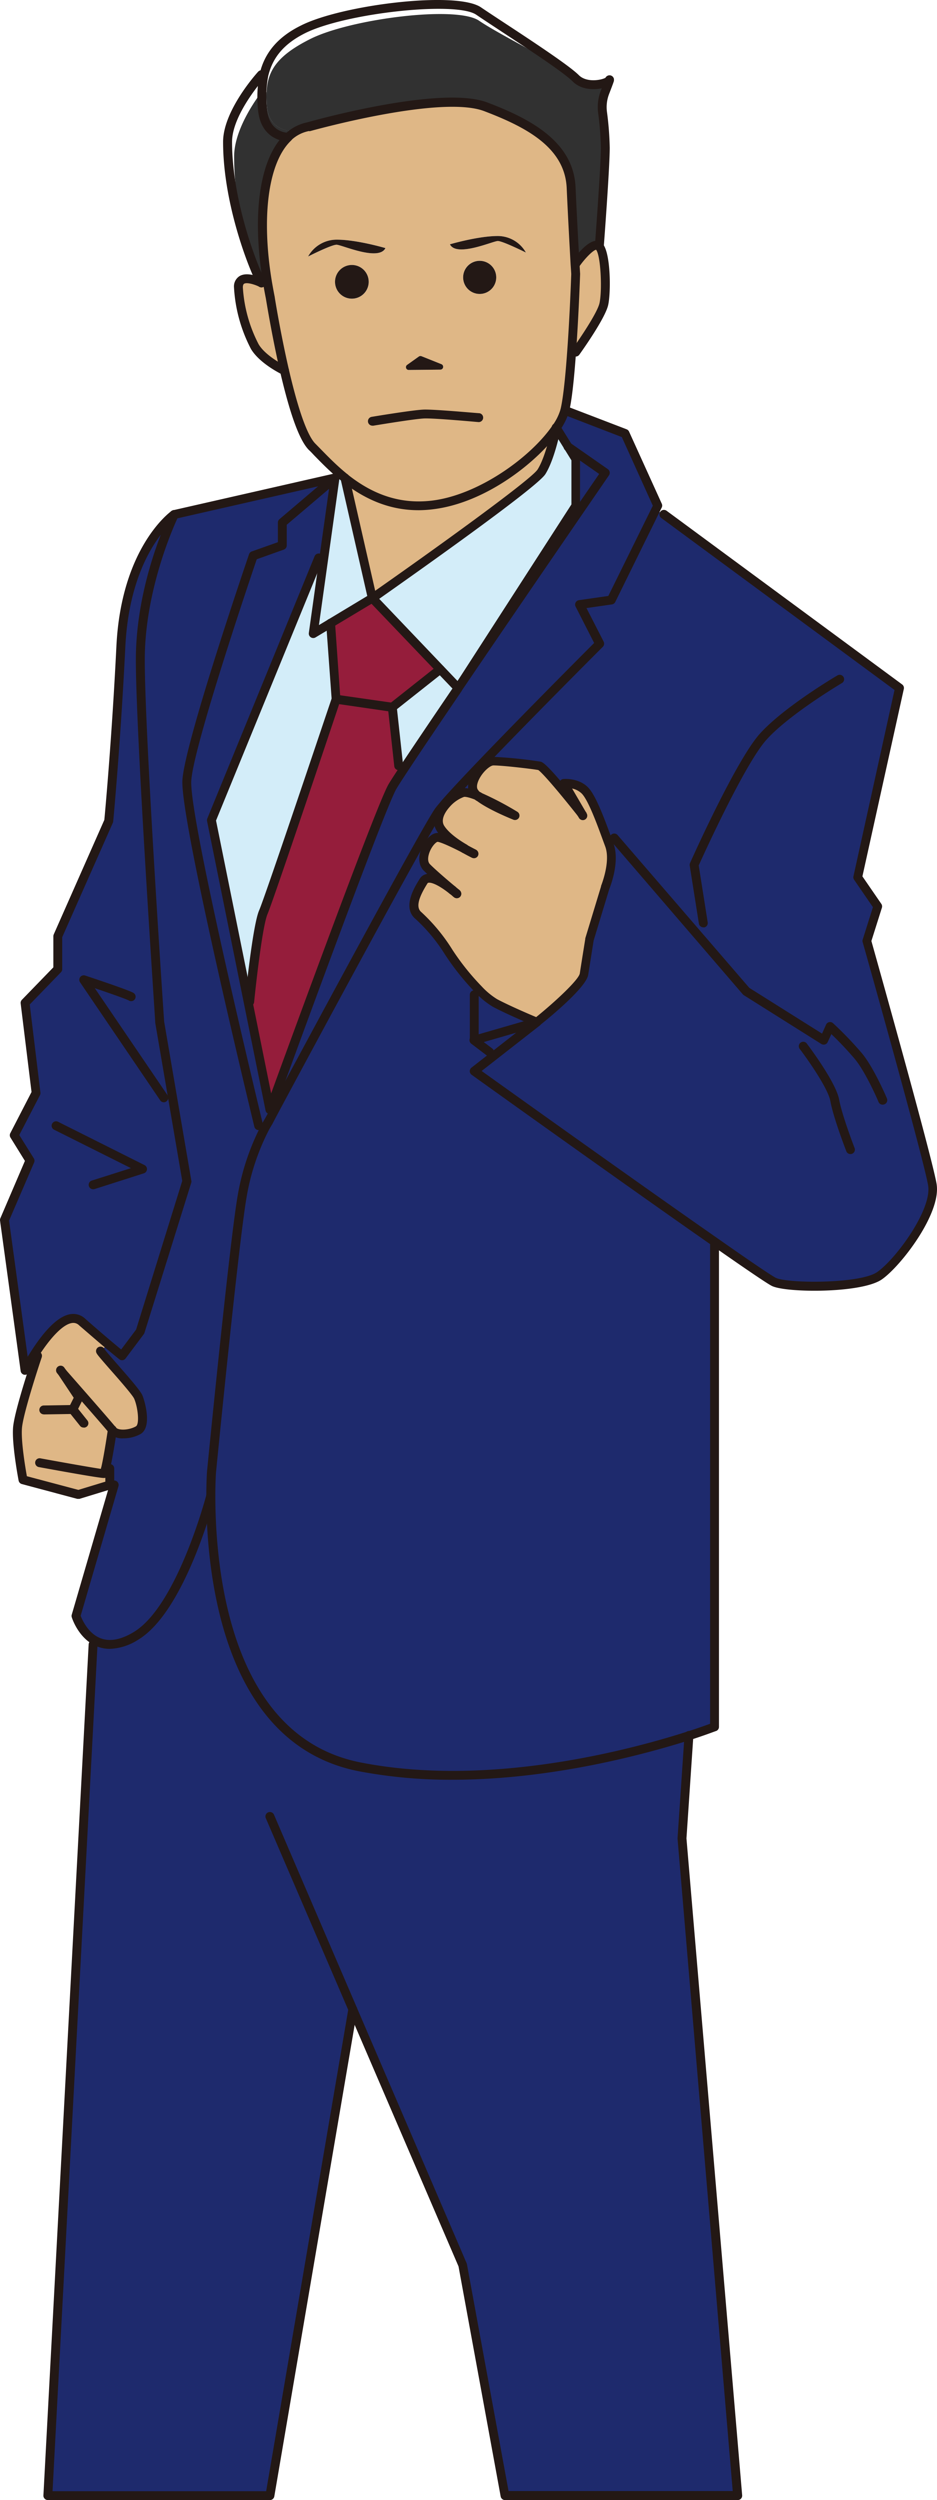 <svg id="people_01" xmlns="http://www.w3.org/2000/svg" width="375.291" height="1000.857" viewBox="0 0 375.291 1000.857">
  <path id="パス_1279" data-name="パス 1279" d="M317.713,410.3c1.82,10.923-13.835,31.311-21.117,36.409s-36.409,5.1-42.234,2.549c-1.558-.684-10.908-7.063-23.768-16.02-35.127-24.51-96.424-68.448-96.424-68.448l7.573-5.927,17.593-13.733s18.2-14.563,18.932-19.3S180.452,312,180.452,312l6.306-20.753s4.253-10.194,1.7-17.112-6.554-18.568-9.83-21.845a11.447,11.447,0,0,0-8.374-2.782l7.6,12.918c-.9-1.136-15.321-19.457-17.476-19.894a181.747,181.747,0,0,0-18.568-1.893c-3.612,0-10.3,8.374-7.689,12.379a8.111,8.111,0,0,0,1.762,1.806c-2.723-1.121-5.112-1.791-6.393-1.456a15.655,15.655,0,0,0-6.568,4.573l-.437-.379c12.83-14.811,61.924-63.9,61.924-63.9L176.4,178l12.7-1.82,17.709-35.928,3.452,1.7,94.3,69.5-16.748,75.73,8.01,11.651-4.369,13.835S315.892,399.377,317.713,410.3Z" transform="translate(55.914 64.017)" fill="#1e2a6d"/>
  <path id="パス_1280" data-name="パス 1280" d="M135.439,616.78l-33.19,194.655H13.31L31.427,470.651l1.019-1.456c3.743,1.981,8.986,2.3,16.151-2,18.2-10.923,29.957-56.069,29.957-56.069,0,26.083,4.966,97.808,59.608,108.5,52.2,10.194,109.226-5.214,131.916-12.525L267.3,548.274l22.267,263.161H196.358L179.435,719.2Z" transform="translate(6.091 187.631)" fill="#1e2a6d"/>
  <path id="パス_1281" data-name="パス 1281" d="M259.974,396.445l-.262.393V590.532s-3.655,1.456-10.078,3.5c-22.661,7.282-79.72,22.734-131.916,12.525-54.642-10.69-59.623-82.414-59.608-108.5,0-5.9.262-9.466.262-9.466s9.1-92.842,12.379-111.046a94.253,94.253,0,0,1,8.738-26.316c1.078-2.068,1.791-3.175,1.791-3.175l2.068-3.845c10.806-20.127,60.5-112.532,66.016-120.309.51-.714,1.369-1.762,2.519-3.087l.437.379c-2.578,2.913-4.223,6.583-2.33,9.626s6.393,6.233,9.641,8.126c-3.568-1.835-8.563-4.267-10.457-4.486-3.087-.364-8.185,8.374-4.544,12.015,2.592,2.592,7.588,6.845,10.194,9.088-3.131-2.49-9.452-6.874-11.491-3.626-2.752,4.369-6.029,10.559-2.024,13.835a70.619,70.619,0,0,1,12.015,14.563A98.49,98.49,0,0,0,165.21,295.2l-1.733,2.243v18.2l6.233,4.733,1.34,1.719-7.573,5.927S224.847,371.935,259.974,396.445Z" transform="translate(26.535 100.78)" fill="#1e2a6d"/>
  <path id="パス_1282" data-name="パス 1282" d="M216.548,122.114l13.107,28.865-.9,1.82-17.709,35.928-12.7,1.82,8.01,15.656s-49.093,49.093-61.924,63.9c-1.151,1.325-2.01,2.374-2.519,3.087-5.52,7.777-55.21,100.182-66.016,120.309l-1.515-.772s43.559-119.9,49.021-129.367c.641-1.107,2.3-3.685,4.733-7.369,4.82-7.282,12.641-18.845,21.583-32.04v-.1c25.107-36.962,58.924-86.143,58.924-86.143L193.684,127.27l-4.7-7.573a23.039,23.039,0,0,0,3.422-6.947Z" transform="translate(33.96 51.467)" fill="#1e2a6d"/>
  <path id="パス_1283" data-name="パス 1283" d="M131.137,262.317a1,1,0,0,0-.175-.16Zm-.335-.291c-.291-.262-.757-.655-1.34-1.107Zm7.107-15.787c-.408-.218-1.806-.976-3.6-1.908C136.089,245.322,137.5,246.05,137.909,246.239Zm43.821-15.277-7.6-12.918a11.447,11.447,0,0,1,8.374,2.782c3.277,3.277,7.282,14.928,9.83,21.845s-1.7,17.112-1.7,17.112l-6.306,20.753s-1.456,9.1-2.185,13.835-18.932,19.3-18.932,19.3-10.558-4.369-16.748-7.646a31.473,31.473,0,0,1-6.685-5.52,98.494,98.494,0,0,1-11.884-14.869,70.617,70.617,0,0,0-12.015-14.563c-4-3.277-.728-9.466,2.024-13.835,2.039-3.248,8.359,1.136,11.491,3.626-2.651-2.243-7.646-6.5-10.194-9.088-3.641-3.641,1.456-12.379,4.544-12.015,1.893.218,6.889,2.651,10.457,4.486-3.248-1.893-7.631-4.879-9.641-8.126s-.248-6.757,2.33-9.626a15.656,15.656,0,0,1,6.568-4.573c1.282-.35,3.67.32,6.393,1.456,4.544,3.67,14.665,7.66,14.665,7.66a125.661,125.661,0,0,0-14.665-7.66,8.111,8.111,0,0,1-1.762-1.806c-2.607-4,4.078-12.321,7.689-12.379a181.747,181.747,0,0,1,18.568,1.893C166.425,211.506,180.828,229.826,181.731,230.962Z" transform="translate(52.044 95.477)" fill="#dfb786"/>
  <path id="パス_1284" data-name="パス 1284" d="M210.818,30.284q0-.16.087-.131c0,.16-.947,2.651-1.835,4.952a16.326,16.326,0,0,0-.976,7.922,122.177,122.177,0,0,1,1.121,14.2c0,8.156-2.4,39.685-2.4,39.685-2.549-2.913-9.466,6.918-9.466,6.918H197.1c-.35-6.2-1.049-18.67-1.573-30.583C194.8,56.5,179.507,47.76,161.3,40.843s-70.953,8.068-70.953,8.068a15.568,15.568,0,0,0-4.689,1.762h0s-11.33,1.6-12.233-10.049a45.307,45.307,0,0,1-.116-5.388C73.689,26.6,77.5,20.5,90.9,13.8c16.02-8.01,58.414-13.471,67.516-7.282s34.093,18.248,38.928,23.1C201.716,33.983,210.09,31.741,210.818,30.284Z" transform="translate(33.457 1.77)" fill="#313131"/>
  <path id="パス_1285" data-name="パス 1285" d="M170.127,122.76,185.084,133.2s-33.816,49.181-58.924,86.143l47.054-72.934v-18.67Z" transform="translate(57.589 56.035)" fill="#1e2a6d"/>
  <path id="パス_1286" data-name="パス 1286" d="M168.477,67.959c2.549,2.913,2.913,17.84,1.82,22.937s-11.287,19.3-11.287,19.3l-1.631-.117c1.092-15.146,1.631-31.195,1.631-31.195s-.087-1.456-.248-3.99h.248S165.885,65.046,168.477,67.959Z" transform="translate(71.836 30.781)" fill="#dfb786"/>
  <path id="パス_1287" data-name="パス 1287" d="M129.73,214.31,102.54,185.8s64.079-44.783,67.72-50.608c3.5-5.592,5.738-16.719,5.913-17.607h0l4.7,7.573,3.087,4.981v18.641L136.91,221.694v.1Z" transform="translate(46.81 53.671)" fill="#d3edf9"/>
  <path id="パス_1288" data-name="パス 1288" d="M90.382,89.879c.437-.218,9.481-4.719,11.461-4.719s16.894,6.757,19.588,1.354c0,0-11.476-3.379-19.588-3.379a13.108,13.108,0,0,0-11.463,6.746Zm87.235-1.587a12.932,12.932,0,0,0-11.243-6.612c-7.937,0-19.18,3.32-19.18,3.32,2.636,5.287,17.2-1.325,19.18-1.325S177.18,88.073,177.617,88.292Zm19.923,4.573c.16,2.5.248,3.99.248,3.99s-.539,16.02-1.631,31.195c-.7,9.626-1.6,18.932-2.738,23.418A23.039,23.039,0,0,1,190,158.415h0c-8.359,12.292-29.3,28.515-49.69,30.918-15.146,1.762-26.447-4.063-34.952-10.821-.612-.481-1.194-.961-1.777-1.456-4.617-3.918-8.345-8-11.374-11.025-4.092-4.092-8.01-17.476-11.039-30.452-3.481-14.826-5.709-29.258-5.709-29.258-.422-2.1-.8-4.165-1.151-6.219-4.879-29.462-.743-53.652,11.8-60.54a15.568,15.568,0,0,1,4.689-1.689s52.792-14.928,71-8.01,33.5,15.656,34.224,32.4C196.492,74.194,197.191,86.661,197.54,92.865Zm-31.821,5.359a6.626,6.626,0,1,0-6.626,6.626,6.626,6.626,0,0,0,6.626-6.626Zm-22.34,36.947a1.136,1.136,0,0,0,.408-2.185l-7.981-3.189a1.136,1.136,0,0,0-1.078.131l-4.617,3.335a1.121,1.121,0,0,0,.67,2.039Zm-28.7-35.156a6.743,6.743,0,1,0-1.97,4.777,6.757,6.757,0,0,0,1.97-4.777Z" transform="translate(33.016 12.807)" fill="#dfb786"/>
  <path id="パス_1289" data-name="パス 1289" d="M179.614,117.59c-.175.888-2.418,12.015-5.913,17.607-3.641,5.825-67.72,50.608-67.72,50.608L95,137.644c8.505,6.787,19.806,12.6,34.952,10.821C150.341,146.061,171.283,129.838,179.614,117.59Z" transform="translate(43.37 53.676)" fill="#dfb786"/>
  <path id="パス_1290" data-name="パス 1290" d="M155.676,280.93l-17.593,13.733-1.34-1.719-6.233-4.733Z" transform="translate(59.574 128.215)" fill="#1e2a6d"/>
  <path id="パス_1291" data-name="パス 1291" d="M155.676,285.055l-25.166,7.282v-18.2l1.733-2.243a31.473,31.473,0,0,0,6.685,5.52C145.117,280.686,155.676,285.055,155.676,285.055Z" transform="translate(59.574 124.09)" fill="#1e2a6d"/>
  <path id="パス_1292" data-name="パス 1292" d="M142.91,64.87a12.932,12.932,0,0,1,11.243,6.612c-.437-.218-9.306-4.617-11.243-4.617s-16.544,6.612-19.18,1.325C123.73,68.19,134.973,64.87,142.91,64.87Z" transform="translate(56.48 29.617)" fill="#231815"/>
  <path id="パス_1293" data-name="パス 1293" d="M133.972,71.69A6.626,6.626,0,1,1,127.36,78.3,6.626,6.626,0,0,1,133.972,71.69Z" transform="translate(58.137 32.73)" fill="#231815"/>
  <path id="パス_1294" data-name="パス 1294" d="M127.22,184l7.136,7.486c-8.942,13.107-16.762,24.758-21.583,32.04l-2.185-.932-2.549-23.3Z" transform="translate(49.32 83.982)" fill="#d3edf9"/>
  <path id="パス_1295" data-name="パス 1295" d="M125.843,101.124a1.136,1.136,0,0,1-.408,2.185l-12.656.131a1.121,1.121,0,0,1-.67-2.039l4.675-3.335a1.136,1.136,0,0,1,1.078-.131Z" transform="translate(50.96 44.67)" fill="#231815"/>
  <path id="パス_1296" data-name="パス 1296" d="M134.964,192.945l-19.18,15.175-22.573-3.277L91.07,174.45l16.7-10.02Z" transform="translate(41.576 75.051)" fill="#951d3b"/>
  <path id="パス_1297" data-name="パス 1297" d="M128.687,218.836l2.185.932c-2.432,3.685-4.092,6.262-4.733,7.369-5.461,9.466-49.021,129.352-49.021,129.352L68.38,313.4l.481-.1s3-30.1,5.549-35.928,29.127-85.2,29.127-85.2l22.573,3.277Z" transform="translate(31.222 87.71)" fill="#951d3b"/>
  <path id="パス_1298" data-name="パス 1298" d="M115.711,69.249c-2.694,5.4-17.549-1.354-19.588-1.354s-11,4.5-11.4,4.719A13.107,13.107,0,0,1,96.181,65.87C104.293,65.87,115.711,69.249,115.711,69.249Z" transform="translate(38.678 30.074)" fill="#231815"/>
  <path id="パス_1299" data-name="パス 1299" d="M98.975,131.816l10.981,48.161L93.251,190l-6.961,4.18L90.5,164.118l4.529-32.3,2.17-1.456C97.781,130.855,98.363,131.292,98.975,131.816Z" transform="translate(39.395 59.503)" fill="#d3edf9"/>
  <path id="パス_1300" data-name="パス 1300" d="M98.887,72.83A6.743,6.743,0,1,1,94.11,74.8a6.757,6.757,0,0,1,4.777-1.97Z" transform="translate(42.06 33.25)" fill="#231815"/>
  <path id="パス_1301" data-name="パス 1301" d="M106.029,179.51,108.17,209.9s-26.578,79.371-29.127,85.2-5.549,35.928-5.549,35.928l-.481.1L58.29,258.313,101.252,153.34l2.024.277-4.209,30.059Z" transform="translate(26.617 69.99)" fill="#d3edf9"/>
  <path id="パス_1302" data-name="パス 1302" d="M110.913,131.36l-4.529,32.3-2.024-.277L61.4,268.358l14.724,72.817,8.738,43.093,1.573.772-2.155,3.83s-.714,1.107-1.791,3.175l-2.214-1.354S50.417,267.63,51.509,252.338s26.578-89.8,26.578-89.8L89.738,158.4v-9.1Z" transform="translate(23.509 59.96)" fill="#1e2a6d"/>
  <path id="パス_1303" data-name="パス 1303" d="M36.2,535l-1.675-.5v-6.554l-1.573-.218c1.151-4.7,2.607-15.248,2.607-15.248,1.82,2.359,7.282,1.82,10.384,0s1.267-10.384,0-13.3S31.194,481.9,30.889,480.8l2.752-2.84c3.568,2.986,5.825,4.835,5.825,4.835l7.282-9.714L65.4,412.9,54.5,349.181s-7.762-114.439-7.762-145.023c0-30.1,13.107-57.278,13.573-58.123h0L124.75,131.37l-21.117,17.942v9.1L91.982,162.55S66.5,237.057,65.4,252.348,94.167,390.7,94.167,390.7l2.214,1.354a94.256,94.256,0,0,0-8.738,26.316c-3.277,18.2-12.379,111.046-12.379,111.046S75,532.986,75,538.884c0,0-11.753,45.147-29.957,56.069-7.165,4.3-12.408,3.976-16.151,2-5.694-3-7.893-10.02-7.893-10.02Z" transform="translate(9.6 59.964)" fill="#1e2a6d"/>
  <path id="パス_1304" data-name="パス 1304" d="M89.706,40.777h0c-12.539,6.889-16.675,31.078-11.8,60.54l-2.359.393-.335-.16C72.87,97.793,64.38,76.356,64.38,51.059c0-12.015,10.937-25.719,10.937-25.719h2.053a45.3,45.3,0,0,0,.117,5.388C78.39,42.467,89.706,40.777,89.706,40.777Z" transform="translate(29.396 11.578)" fill="#313131"/>
  <path id="パス_1305" data-name="パス 1305" d="M74.618,78.151l.335.16,2.359-.393c.35,2.053.728,4.121,1.151,6.219,0,0,2.272,14.432,5.709,29.258,0,0-8.622-4.136-11.9-9.6A58.924,58.924,0,0,1,65.72,80.073C65.72,74.321,72.987,77.379,74.618,78.151Z" transform="translate(30.008 34.992)" fill="#dfb786"/>
  <path id="パス_1306" data-name="パス 1306" d="M63.449,344.567l10.893,63.715-18.6,60.176-7.282,9.714s-2.3-1.85-5.825-4.835c-2.782-2.33-6.321-5.359-10.194-8.738-5.986-5.33-14.563,5.825-19.253,13.282-2.17,3.437-3.626,6.131-3.626,6.131L1.38,423.821l10.194-23.8L5.2,389.816l8.738-16.908L9.565,336.921l13.107-13.529V310.285l20.389-46.122s2.913-30.583,4.864-69.9c1.908-38.68,20.724-52.341,21.335-52.778-.408.845-13.573,28.02-13.573,58.123C55.745,230.128,63.449,344.567,63.449,344.567Z" transform="translate(0.647 64.578)" fill="#1e2a6d"/>
  <path id="パス_1307" data-name="パス 1307" d="M12.938,377.434l-1.34-.364c4.762-7.515,13.267-18.612,19.253-13.282,3.83,3.393,7.369,6.423,10.194,8.738l-2.752,2.84c.364,1.092,13.835,15.466,15.117,18.379s3.087,11.476,0,13.3-8.563,2.359-10.384,0c0,0-1.558,10.544-2.665,15.248l1.573.218v6.554l-12.554,3.83L7.128,427.008S4.39,412.692,4.943,406.139,12.487,378.745,12.938,377.434Z" transform="translate(2.239 165.389)" fill="#dfb786"/>
  <path id="パス_1308" data-name="パス 1308" d="M158.868,112.519a1.718,1.718,0,0,1-1.034-.335,1.777,1.777,0,0,1-.408-2.476c2.782-3.874,10.194-14.753,11-18.641,1.121-5.272.481-18.932-1.369-21.306-1.151.146-4.369,3.32-6.728,6.7a1.782,1.782,0,0,1-2.913-2.053c1.325-1.879,5.913-8.024,9.554-8.214a3.248,3.248,0,0,1,2.709,1.151C172.98,71.1,172.98,87,171.9,91.839c-1.136,5.3-10.515,18.466-11.578,19.952a1.762,1.762,0,0,1-1.456.728Z" transform="translate(71.702 30.217)" fill="#231815"/>
  <path id="パス_1309" data-name="パス 1309" d="M84.574,115.744a1.616,1.616,0,0,1-.772-.175c-.364-.175-9.131-4.369-12.656-10.282a60.438,60.438,0,0,1-6.8-24.641,4.879,4.879,0,0,1,2.2-4.515c3.248-1.981,8.592.583,9.626,1.107a1.781,1.781,0,0,1-1.617,3.175c-1.879-.947-5.054-1.908-6.16-1.238-.32.2-.5.7-.5,1.456a56.958,56.958,0,0,0,6.306,22.748c2.913,4.937,11.068,8.869,11.141,8.913a1.777,1.777,0,0,1-.772,3.379Z" transform="translate(29.372 34.419)" fill="#231815"/>
  <path id="パス_1310" data-name="パス 1310" d="M135.217,192c-10.835,0-20.884-3.8-30.583-11.534-.626-.5-1.223-.99-1.82-1.456-3.583-3.044-6.583-6.117-9.233-8.825-.786-.816-1.456-1.587-2.243-2.286-3.714-3.728-7.486-13.966-11.52-31.311-3.393-14.767-5.694-29.287-5.723-29.4-.408-2.039-.786-4.121-1.136-6.189-4.6-27.787-1.3-50.055,8.825-59.594l.146-.117a17.855,17.855,0,0,1,8.738-4.558c3.1-.9,53.739-14.957,72.118-7.966,17.039,6.466,34.559,15.568,35.36,33.991.539,12.175,1.267,25.064,1.573,30.583.16,2.5.248,3.99.248,3.99a.306.306,0,0,1,0,.16c0,.16-.553,16.253-1.631,31.268-.859,11.942-1.777,19.7-2.782,23.724a24.961,24.961,0,0,1-3.685,7.515h0c-7.923,11.651-28.967,29.054-50.972,31.646a50.063,50.063,0,0,1-5.68.364ZM84.143,44.079c-9.029,8.665-11.957,30.2-7.646,56.288.35,2.024.714,4.078,1.136,6.16,0,.218,2.316,14.563,5.694,29.214C88.09,156.232,91.7,163.136,93.9,165.335l2.272,2.316c2.592,2.651,5.534,5.665,8.986,8.607.568.481,1.136.947,1.733,1.456,10.588,8.447,21.583,11.869,33.6,10.457,18.7-2.2,39.7-17.345,48.438-30.117h0a21.147,21.147,0,0,0,3.175-6.379c.932-3.757,1.85-11.534,2.68-23.112,1.049-14.374,1.587-29.782,1.631-31.035,0-.35-.1-1.748-.248-3.9-.306-5.52-1.034-18.423-1.573-30.583-.714-16.3-16.311-24.437-33.074-30.816-17.476-6.626-69.366,7.923-69.9,8.068l-.189-.1a14.316,14.316,0,0,0-7.282,3.786Z" transform="translate(32.382 12.252)" fill="#231815"/>
  <path id="パス_1311" data-name="パス 1311" d="M83.092,56.685c-.466,0-11.112-.146-12.088-13.107a47.594,47.594,0,0,1,.67-13.981c1.952-8.52,7.369-14.869,16.573-19.4,16.355-8.272,62.215-13.937,72.06-7.282,2.316,1.573,5.68,3.786,9.466,6.277,11.651,7.646,26.025,17.141,29.753,20.884,3.248,3.248,9.539,1.835,10.69,1.019a1.733,1.733,0,0,1,.99-.845,1.689,1.689,0,0,1,.612-.117,1.777,1.777,0,0,1,1.777,1.777h0a1.748,1.748,0,0,1-.408,1.136c-1.092,1.6-3.918,2.214-5.155,2.418-2.1.335-7.4.743-11.025-2.913S178.671,19.272,167.88,12.165c-3.816-2.519-7.18-4.733-9.51-6.321C150.229.412,106.058,5.189,89.835,13.3c-8.3,4.18-12.9,9.568-14.694,17.025a44.578,44.578,0,0,0-.583,12.932c.714,9.6,7.733,9.874,8.52,9.874a1.791,1.791,0,0,1,1.791,1.777,1.762,1.762,0,0,1-1.777,1.777ZM213.376,32.8l-.087.16Z" transform="translate(32.311 0.01)" fill="#231815"/>
  <path id="パス_1312" data-name="パス 1312" d="M165.368,91.023h-.131a1.791,1.791,0,0,1-1.646-1.908c0-.32,2.4-31.559,2.4-39.554a122.831,122.831,0,0,0-1.107-13.966,18.277,18.277,0,0,1,1.078-8.738c1.383-3.568,1.689-4.456,1.748-4.66a1.777,1.777,0,0,1,3.524.379c0,.422,0,.539-1.952,5.592a14.564,14.564,0,0,0-.859,7.063,125.739,125.739,0,0,1,1.121,14.418c0,8.126-2.3,38.535-2.4,39.816a1.762,1.762,0,0,1-1.777,1.558Z" transform="translate(74.669 9.479)" fill="#231815"/>
  <path id="パス_1313" data-name="パス 1313" d="M76.719,106.253a1.762,1.762,0,0,1-1.456-.786C73.18,102.394,61.34,74.549,61.34,48c0-12.554,13.486-27.51,14.068-28.137a1.779,1.779,0,0,1,2.636,2.388C77.913,22.4,64.937,36.815,64.937,48c0,25.268,11.418,52.6,13.311,55.443a1.806,1.806,0,0,1-.5,2.476A1.748,1.748,0,0,1,76.719,106.253Z" transform="translate(28.009 8.812)" fill="#231815"/>
  <path id="パス_1314" data-name="パス 1314" d="M155.252,661.559a196.243,196.243,0,0,1-37.472-3.408c-55.152-10.791-61.064-80.7-61.05-110.245,0-5.9.262-9.452.262-9.6.379-3.83,9.16-93.206,12.408-111.235a95.959,95.959,0,0,1,8.942-26.811c1.107-2.126,1.835-3.277,1.864-3.32l2.01-3.67c10.049-18.729,60.5-112.561,66.133-120.5.539-.757,1.456-1.806,2.621-3.219,11.753-13.573,54.292-56.273,61.094-63.074l-7.427-14.563a1.791,1.791,0,0,1,1.34-2.578l11.767-1.689,17.826-36.132-12.423-27.467-23.462-9.044a1.78,1.78,0,0,1,1.282-3.32l24.1,9.248a1.821,1.821,0,0,1,.99.932l13.107,28.879a1.777,1.777,0,0,1,0,1.456l-.9,1.82-17.738,36.044a1.792,1.792,0,0,1-1.34.976L208.991,192.5l6.874,13.427a1.806,1.806,0,0,1-.32,2.083c-.5.481-49.2,49.21-61.836,63.8-1.151,1.311-1.951,2.316-2.418,2.913-5.5,7.748-55.865,101.42-65.9,120.119l-2.053,3.9c0,.131-.757,1.194-1.777,3.16a91.75,91.75,0,0,0-8.592,25.806c-3.233,17.928-12.277,109.969-12.364,110.9h0s-.262,3.553-.262,9.291c0,28.675,5.621,96.468,58.254,106.75,51.9,10.194,108.92-5.345,131.071-12.466,4.253-1.369,7.282-2.476,8.84-3.029V446.69a1.777,1.777,0,0,1,3.553,0V640.384a1.777,1.777,0,0,1-1.121,1.66c-.16,0-3.786,1.456-10.194,3.524C233.472,651.044,195.665,661.559,155.252,661.559Z" transform="translate(25.905 50.928)" fill="#231815"/>
  <path id="パス_1315" data-name="パス 1315" d="M80.709,393.042a1.791,1.791,0,0,1-1.733-1.354c-1.209-5.039-29.9-123.512-28.806-138.906S75.8,165.591,76.85,162.489a1.733,1.733,0,0,1,1.078-1.107L88.4,157.668v-7.85a1.777,1.777,0,0,1,.626-1.354l21.117-17.942a1.791,1.791,0,0,1,2.01-.2,1.762,1.762,0,0,1,.9,1.806l-8.214,58.734L124.2,179.208,113.506,132.3a1.777,1.777,0,0,1,3.466-.786l10.981,48.161a1.777,1.777,0,0,1-.816,1.922l-23.666,14.2a1.791,1.791,0,0,1-2.68-1.762l8.1-57.729L91.952,150.692v8.272a1.762,1.762,0,0,1-1.18,1.675L79.937,164.5c-2.767,8.126-25.209,74.492-26.214,88.531-1.063,14.84,28.428,136.576,28.719,137.8a1.777,1.777,0,0,1-1.311,2.155,2.082,2.082,0,0,1-.422.058Z" transform="translate(22.898 59.385)" fill="#231815"/>
  <path id="パス_1316" data-name="パス 1316" d="M137.334,224.16a1.719,1.719,0,0,1-1.282-.553l-34.4-36a1.777,1.777,0,0,1,.262-2.68c25.646-17.913,64.705-46.05,67.239-50.1,3.364-5.374,5.578-16.529,5.665-17v-.117a1.777,1.777,0,0,1,3.015-.845,1.865,1.865,0,0,1,.248.32l7.791,12.554a1.734,1.734,0,0,1,.262.932v18.67a1.689,1.689,0,0,1-.277.961l-47.069,72.934-.087.131-.248.306a1.821,1.821,0,0,1-1.121.481Zm-31.6-37.5,31.341,32.87,45.613-70.691V131.187l-5.243-8.461c-1.019,4.107-2.811,10.194-5.2,14-3.583,5.607-54.992,41.753-66.584,49.938Z" transform="translate(46.182 53.099)" fill="#231815"/>
  <path id="パス_1317" data-name="パス 1317" d="M116.182,207.313h-.248l-22.573-3.277a1.777,1.777,0,0,1-1.456-1.631L89.691,172a1.781,1.781,0,1,1,3.553-.248L95.284,200.7l20.389,2.913,18.568-14.709a1.821,1.821,0,0,1,1.107-.379,1.791,1.791,0,0,1,.99,3.277l-19.064,15.073A1.791,1.791,0,0,1,116.182,207.313Z" transform="translate(40.945 77.635)" fill="#231815"/>
  <path id="パス_1318" data-name="パス 1318" d="M69.125,315.621H68.95a1.777,1.777,0,0,1-1.587-1.952c.117-1.238,3.058-30.452,5.68-36.409,2.49-5.68,28.806-84.249,29.127-85.05a1.782,1.782,0,0,1,3.379,1.136c-1.078,3.248-26.637,79.516-29.127,85.342-2,4.573-4.573,27.1-5.4,35.389A1.791,1.791,0,0,1,69.125,315.621Z" transform="translate(30.753 87.174)" fill="#231815"/>
  <path id="パス_1319" data-name="パス 1319" d="M110.984,220.137a1.762,1.762,0,0,1-1.762-1.587l-2.549-23.374a1.78,1.78,0,0,1,3.539-.379l2.549,23.3a1.791,1.791,0,0,1-1.587,1.966Z" transform="translate(48.692 88.186)" fill="#231815"/>
  <path id="パス_1320" data-name="パス 1320" d="M82.118,390.5h-.131a1.791,1.791,0,0,1-1.617-1.456L56.938,273.176a1.879,1.879,0,0,1,.1-.976L100,167.227a1.777,1.777,0,1,1,3.291,1.34L60.535,273,82.613,382.227c8.957-24.583,42.147-115.328,46.982-123.7.641-1.107,2.257-3.612,4.791-7.456,4.515-6.816,11.986-17.884,21.6-32.04h0a.89.89,0,0,0,.1-.146c22.4-32.957,52.108-76.21,57.9-84.643L200.475,124.8a1.778,1.778,0,0,1,2.039-2.913l14.957,10.442a1.777,1.777,0,0,1,.451,2.461c-.335.5-34.108,49.6-58.924,86.143v.087h0c-9.6,14.127-17.068,25.18-21.568,32.04-3.1,4.7-4.253,6.554-4.675,7.282-5.316,9.233-48.453,127.9-48.889,129.09A1.791,1.791,0,0,1,82.118,390.5Z" transform="translate(25.989 55.492)" fill="#231815"/>
  <path id="パス_1321" data-name="パス 1321" d="M35.021,474.361a13.806,13.806,0,0,1-6.539-1.616c-6.321-3.35-8.651-10.748-8.738-11.054a1.733,1.733,0,0,1,0-1.019l15.292-52.428a1.781,1.781,0,0,1,3.422.99l-.146.51-15,51.38c.568,1.456,2.651,6.262,6.845,8.476,3.918,2.083,8.738,1.456,14.389-1.952,17.389-10.427,29.039-54.54,29.127-54.991a1.784,1.784,0,1,1,3.452.9c-.5,1.864-12.16,45.977-30.773,57.147A22.428,22.428,0,0,1,35.021,474.361Z" transform="translate(8.992 185.726)" fill="#231815"/>
  <path id="パス_1322" data-name="パス 1322" d="M163.626,313.2a1.908,1.908,0,0,1-.684-.131c-.422-.175-10.7-4.442-16.894-7.719a33,33,0,0,1-7.122-5.825,100.488,100.488,0,0,1-12.175-15.263A68.35,68.35,0,0,0,115.1,270.226c-5.636-4.617-.35-13.005,1.646-16.165a4.078,4.078,0,0,1,2.913-1.908c2.636-.466,6.422,1.252,11.228,5.083a1.783,1.783,0,0,1-2.214,2.8c-4.442-3.539-7.282-4.558-8.418-4.369a.539.539,0,0,0-.451.291c-3.83,6.073-4.588,9.728-2.4,11.505a72.454,72.454,0,0,1,12.437,15.088,98.217,98.217,0,0,0,11.651,14.563,29.608,29.608,0,0,0,6.248,5.185c4.952,2.621,12.874,6.015,15.612,7.165,8.272-6.7,17.1-15.088,17.476-17.476.728-4.733,2.2-13.835,2.2-13.835a1.106,1.106,0,0,1,0-.233l6.306-20.753v-.175c0-.087,3.961-9.641,1.689-15.816l-.845-2.286c-2.359-6.466-5.927-16.253-8.578-18.932a7.893,7.893,0,0,0-3.845-2.01l5.825,9.976a1.782,1.782,0,0,1-3.073,1.806l-7.6-12.918a1.777,1.777,0,0,1,1.354-2.68c.248,0,5.986-.524,9.816,3.306,2.913,2.913,6.015,10.908,9.408,20.2l.83,2.286c2.665,7.282-1.238,17.214-1.689,18.321L186.374,278.8c-.175,1.078-1.456,9.291-2.17,13.7-.772,5.024-15.175,16.894-19.573,20.389a1.835,1.835,0,0,1-1,.306Z" transform="translate(51.391 97.719)" fill="#231815"/>
  <path id="パス_1323" data-name="パス 1323" d="M126.326,248.128a1.733,1.733,0,0,1-1.18-.451c-.277-.248-.714-.612-1.252-1.019a1.791,1.791,0,0,1,2.185-2.825c.626.5,1.121.917,1.456,1.194a1.791,1.791,0,0,1,.131,2.519,1.748,1.748,0,0,1-1.34.583Z" transform="translate(56.287 111.152)" fill="#231815"/>
  <path id="パス_1324" data-name="パス 1324" d="M126.23,248.062a1.864,1.864,0,0,1-1.267-.51l-.073-.073a1.835,1.835,0,0,1-.175-2.476,1.733,1.733,0,0,1,2.447-.262l.2.16a1.806,1.806,0,0,1,.641,1.456,1.762,1.762,0,0,1-1.777,1.7Zm0-1.791Z" transform="translate(56.748 111.523)" fill="#231815"/>
  <path id="パス_1325" data-name="パス 1325" d="M126.208,248.05a1.762,1.762,0,0,1-1.252-.524,1.806,1.806,0,0,1-.262-2.519,1.748,1.748,0,0,1,2.476-.262,3.549,3.549,0,0,1,.306.277,1.777,1.777,0,0,1-1.267,3.029Z" transform="translate(56.74 111.521)" fill="#231815"/>
  <path id="パス_1326" data-name="パス 1326" d="M126.1,247.938a1.777,1.777,0,0,1-1.209-.466,1.458,1.458,0,0,1-.218-.2,1.777,1.777,0,0,1,2.374-2.636l.117.087.2.189a1.77,1.77,0,0,1-1.267,3.029Zm-.087-1.689h0l.087-.1Z" transform="translate(56.676 111.473)" fill="#231815"/>
  <path id="パス_1327" data-name="パス 1327" d="M126.357,248.151a1.821,1.821,0,0,1-1.121-.393l-1.354-1.121a1.779,1.779,0,1,1,2.272-2.738l1.325,1.092a1.777,1.777,0,0,1-1.121,3.16Z" transform="translate(56.256 111.129)" fill="#231815"/>
  <path id="パス_1328" data-name="パス 1328" d="M125.04,247.071a1.792,1.792,0,0,1-1.151-.408,1.82,1.82,0,0,1-.7-1.456,1.777,1.777,0,0,1,1.777-1.777,1.879,1.879,0,0,1,1.107.379,1.777,1.777,0,0,1-1.034,3.233Z" transform="translate(56.234 111.102)" fill="#231815"/>
  <path id="パス_1329" data-name="パス 1329" d="M128.566,253.619a1.733,1.733,0,0,1-1.151-.422c-3.233-2.738-7.821-6.655-10.34-9.175-2.17-2.17-2.359-5.913-.51-9.743,1.282-2.651,3.772-5.636,6.524-5.3.626.073,2.549.291,11.054,4.66a1.791,1.791,0,1,1-1.631,3.175c-7.355-3.786-9.393-4.253-9.845-4.3s-2.214,1.456-3.248,4.107c-.306.8-1.209,3.5.175,4.879,2.709,2.709,8.287,7.427,10.194,8.986a1.777,1.777,0,0,1-1.151,3.131Z" transform="translate(52.634 104.495)" fill="#231815"/>
  <path id="パス_1330" data-name="パス 1330" d="M131.943,237.561a1.7,1.7,0,0,1-.83-.2l-.262-.146c-.583-.306-1.82-.976-3.32-1.748a1.782,1.782,0,0,1,1.646-3.16c1.456.786,2.767,1.456,3.364,1.777l.248.131a1.779,1.779,0,0,1-.845,3.35Z" transform="translate(57.777 105.932)" fill="#231815"/>
  <path id="パス_1331" data-name="パス 1331" d="M132.036,237.615a1.894,1.894,0,0,1-.845-.2l-.16-.087c-.437-.2-1.835-.888-3.612-1.922a1.791,1.791,0,0,1,1.791-3.087c1.544.9,2.913,1.587,3.452,1.835h0l.16.087a1.791,1.791,0,0,1,.99,1.6,1.762,1.762,0,0,1-1.777,1.777ZM131.9,237.542ZM131.9,237.542ZM131.9,237.542Zm0,0Zm-.233,0ZM131.672,237.542ZM130.215,235.969Zm0-.146a.552.552,0,0,0,0,.146.552.552,0,0,1-.073-.16Zm0,0ZM130.215,235.823ZM130.215,235.823Zm0,0ZM130.215,235.823Zm1.777,0Z" transform="translate(57.816 105.951)" fill="#231815"/>
  <path id="パス_1332" data-name="パス 1332" d="M128.4,235.683a1.805,1.805,0,0,1-.772-.175l-.16-.087a1.893,1.893,0,0,1-.481-.335,1.777,1.777,0,0,1,0-2.519,1.748,1.748,0,0,1,2.112-.306h0l.175.1a1.777,1.777,0,0,1-.888,3.32Z" transform="translate(57.726 105.902)" fill="#231815"/>
  <path id="パス_1333" data-name="パス 1333" d="M131.487,242.621a1.762,1.762,0,0,1-.888-.233c-3.466-2.024-8.068-5.185-10.194-8.738-2.053-3.306-1.107-7.7,2.519-11.753a17.477,17.477,0,0,1,7.427-5.1c1-.277,2.913-.408,7.544,1.456a1.78,1.78,0,1,1-1.354,3.291c-3.976-1.631-5.141-1.456-5.257-1.369a13.981,13.981,0,0,0-5.709,4.034c-1.209,1.354-3.83,4.777-2.141,7.5,1.456,2.3,4.617,4.966,9.029,7.529a1.777,1.777,0,0,1-.9,3.32Z" transform="translate(54.476 98.877)" fill="#231815"/>
  <path id="パス_1334" data-name="パス 1334" d="M146.786,228.916a1.733,1.733,0,0,1-.655-.117c-.422-.175-10.427-4.136-15.131-7.937a1.777,1.777,0,0,1,1.791-3.029,124.766,124.766,0,0,1,14.928,7.791,1.791,1.791,0,0,1,.67,2.316,1.82,1.82,0,0,1-1.6.976Z" transform="translate(59.492 99.358)" fill="#231815"/>
  <path id="パス_1335" data-name="パス 1335" d="M173.413,232.628l-.218-.262c-9.524-12.044-15.029-18.19-16.369-19.049-2.476-.451-14.563-1.879-18.015-1.835-1.107,0-3.888,2.141-5.563,5.287-.976,1.85-1.223,3.466-.655,4.369a5.9,5.9,0,0,0,1.369,1.456,1.783,1.783,0,1,1-2.214,2.8,10.05,10.05,0,0,1-2.141-2.228c-1.325-2.039-1.15-4.864.5-7.966,1.835-3.437,5.49-7.122,8.651-7.165a177.346,177.346,0,0,1,18.932,1.922c.874.189,2.665.553,18.292,20.3l.189.233-1.354,1.165Z" transform="translate(58.76 94.948)" fill="#231815"/>
  <path id="パス_1336" data-name="パス 1336" d="M267.269,452.743c-7.515,0-14.243-.67-16.864-1.82-.626-.277-2.316-1.02-24.073-16.224C191.6,410.465,130.5,366.717,129.892,366.25a1.777,1.777,0,0,1,0-2.84l17.9-13.981-16.311,4.719a1.806,1.806,0,0,1-1.558-.291,1.762,1.762,0,0,1-.714-1.456V334.2a1.777,1.777,0,0,1,3.553,0v15.874l22.894-6.612a1.777,1.777,0,0,1,1.587,3.1l-23.3,18.2c10.7,7.66,63.249,45.234,94.473,66.992,18.685,13.107,22.719,15.554,23.462,15.874,5.2,2.272,33.787,2.33,40.5-2.374,7.515-5.257,21.991-25.035,20.389-34.661-1.791-10.7-25.937-96.512-26.214-97.386a1.631,1.631,0,0,1,0-1.019l4.107-13.005-7.515-10.937a1.733,1.733,0,0,1-.277-1.456l16.442-74.55L205.942,143.43a1.8,1.8,0,1,1,2.112-2.913l94.3,69.5a1.762,1.762,0,0,1,.684,1.806l-16.588,75.031,7.573,11.01a1.806,1.806,0,0,1,.233,1.544l-4.209,13.326c2.2,7.85,24.35,86.682,26.112,97.255,1.966,11.826-14.316,32.884-21.845,38.156C289.726,451.432,277.7,452.743,267.269,452.743Z" transform="translate(58.969 63.982)" fill="#231815"/>
  <path id="パス_1337" data-name="パス 1337" d="M137.14,293a1.748,1.748,0,0,1-1.078-.364l-6.233-4.733a1.777,1.777,0,1,1,2.155-2.825l6.233,4.733A1.777,1.777,0,0,1,137.14,293Z" transform="translate(58.944 129.94)" fill="#231815"/>
  <path id="パス_1338" data-name="パス 1338" d="M195.122,286.579a1.791,1.791,0,0,1-1.762-1.456l-3.685-23.3a1.849,1.849,0,0,1,.146-1c.743-1.675,18.423-41.156,27.962-51.758s30.132-22.806,31.006-23.3a1.777,1.777,0,1,1,1.806,3.058c-.2.131-20.986,12.437-30.161,22.646-8.622,9.583-25.078,45.744-27.146,50.346l3.6,22.777a1.777,1.777,0,0,1-1.456,2.039Z" transform="translate(86.566 84.657)" fill="#231815"/>
  <path id="パス_1339" data-name="パス 1339" d="M276.954,337.658a1.777,1.777,0,0,1-1.631-1.078c0-.116-5.053-11.84-9.452-17.156a133.4,133.4,0,0,0-9.437-10.005l-1.456,3.16a1.762,1.762,0,0,1-1.107.976,1.864,1.864,0,0,1-1.456-.189l-31.064-19.544a2.262,2.262,0,0,1-.393-.35l-52.822-61.4a1.781,1.781,0,1,1,2.694-2.33l52.749,61.166,29.127,18.306,1.6-3.583a1.762,1.762,0,0,1,2.825-.568,145.181,145.181,0,0,1,11.578,12.059c4.719,5.709,9.758,17.476,9.976,18.03a1.806,1.806,0,0,1-.947,2.345,1.982,1.982,0,0,1-.787.16Z" transform="translate(76.547 104.575)" fill="#231815"/>
  <path id="パス_1340" data-name="パス 1340" d="M240.369,331.327a1.777,1.777,0,0,1-1.66-1.136c-.2-.539-5.17-13.34-6.393-20.1-.932-5.126-9.19-16.821-12.292-20.9a1.777,1.777,0,0,1,2.825-2.155c.481.626,11.651,15.408,12.976,22.413,1.165,6.437,6.16,19.326,6.2,19.457a1.777,1.777,0,0,1-1,2.3A1.734,1.734,0,0,1,240.369,331.327Z" transform="translate(100.257 130.684)" fill="#231815"/>
  <path id="パス_1341" data-name="パス 1341" d="M48.437,148.359a1.777,1.777,0,0,1-.393-3.51l64.443-14.665a1.777,1.777,0,0,1,.786,3.466L48.831,148.315Z" transform="translate(21.309 59.403)" fill="#231815"/>
  <path id="パス_1342" data-name="パス 1342" d="M10.025,486.363H9.719a1.806,1.806,0,0,1-1.456-1.456L.005,424.643a1.748,1.748,0,0,1,.131-.947l9.83-22.952-5.825-9.408a1.777,1.777,0,0,1,0-1.748l8.476-16.428L8.263,337.714a1.791,1.791,0,0,1,.481-1.456l12.612-13.005V310.8a1.952,1.952,0,0,1,.146-.714l20.272-45.86c.306-3.2,3.015-32.709,4.835-69.54,1.937-39.321,21.263-53.55,22.078-54.132a1.777,1.777,0,0,1,2.185.087,1.748,1.748,0,0,1,.5,2.17h0c-.539,1.136-13.4,28.064-13.4,57.336,0,29.811,7.5,141.032,7.762,144.819L76.609,408.58a1.777,1.777,0,0,1,0,.83L57.851,469.572a1.718,1.718,0,0,1-.277.539l-7.282,9.714a1.772,1.772,0,0,1-2.534.32s-2.316-1.85-5.9-4.85c-2.286-1.908-5.825-4.981-10.194-8.738a3.248,3.248,0,0,0-2.84-.918c-3.466.481-8.476,5.52-13.719,13.821-2.112,3.32-3.481,5.971-3.5,5.986A1.806,1.806,0,0,1,10.025,486.363Zm-6.408-61.72,7.456,54.5,1.019-1.631c6.073-9.583,11.534-14.782,16.238-15.437a6.947,6.947,0,0,1,5.709,1.777c4.253,3.772,7.85,6.816,10.107,8.738,1.864,1.573,3.393,2.825,4.369,3.655l5.986-7.981L72.983,408.74,62.162,345.447v-.189c0-1.136-7.762-114.847-7.762-145.139,0-20.389,5.825-39.321,9.991-50.04-5.607,7.282-13.034,21.321-14.2,44.783-1.922,38.913-4.835,69.686-4.864,69.992a1.646,1.646,0,0,1-.146.539L24.909,311.18v12.787a1.777,1.777,0,0,1-.5,1.238L11.9,338.122l4.267,35.156a1.806,1.806,0,0,1-.146,1.092L7.709,390.39l5.825,9.335a1.806,1.806,0,0,1,.131,1.631Z" transform="translate(0.012 64.003)" fill="#231815"/>
  <path id="パス_1343" data-name="パス 1343" d="M48.42,143.769a1.806,1.806,0,0,1-1.238-.51,1.777,1.777,0,0,1,0-2.5h0a1.777,1.777,0,1,1,1.252,3.029Z" transform="translate(21.312 64.007)" fill="#231815"/>
  <path id="パス_1344" data-name="パス 1344" d="M12.557,394.887a1.777,1.777,0,0,1,0-3.553l10.573-.175,1.456-2.913-6.67-10.02a1.777,1.777,0,0,1,2.723-2.272h0a1.68,1.68,0,0,1,.2.248l7.282,10.908a1.835,1.835,0,0,1,.117,1.791l-2.418,4.85a1.791,1.791,0,0,1-1.573.976l-11.651.189Z" transform="translate(4.936 171.325)" fill="#231815"/>
  <path id="パス_1345" data-name="パス 1345" d="M42.259,406.875a7.078,7.078,0,0,1-5.738-2.272c-.976-1.282-7.471-8.738-19.3-22.209l-1.369-1.558a1.781,1.781,0,1,1,2.694-2.33l1.354,1.617c7.675,8.738,18.044,20.564,19.442,22.384,1.049,1.34,5.418,1.107,8.068-.451,1.456-.874.8-7.529-.728-11.054-.641-1.456-6.248-7.864-9.6-11.651-4.66-5.33-5.345-6.16-5.578-6.845a1.781,1.781,0,0,1,3.306-1.311c.422.641,2.825,3.379,4.952,5.825,5.447,6.219,9.379,10.762,10.194,12.6s4.136,12.685-.728,15.539A14.331,14.331,0,0,1,42.259,406.875ZM34.89,371.267Z" transform="translate(7.055 168.934)" fill="#231815"/>
  <path id="パス_1346" data-name="パス 1346" d="M24.942,395.241a1.718,1.718,0,0,1-1.456-.67l-4.369-5.461A1.829,1.829,0,0,1,22.03,386.9l4.369,5.461a1.762,1.762,0,0,1-1.456,2.913Z" transform="translate(8.571 176.242)" fill="#231815"/>
  <path id="パス_1347" data-name="パス 1347" d="M37.185,412.852c-.932,0-4.719-.466-26.069-4.369a1.777,1.777,0,0,1,.641-3.5c7.937,1.456,20.389,3.67,24.219,4.223a4.376,4.376,0,0,1,.189-.757c1.078-4.558,2.621-14.986,2.636-15.088a1.782,1.782,0,1,1,3.524.524c0,.437-1.573,10.675-2.694,15.394-.451,1.908-.786,3.277-2.141,3.568Z" transform="translate(4.425 178.831)" fill="#231815"/>
  <path id="パス_1348" data-name="パス 1348" d="M29.713,430.5a1.6,1.6,0,0,1-.451,0L7.125,424.583a1.777,1.777,0,0,1-1.3-1.384c-.117-.6-2.782-14.636-2.214-21.35s7.558-27.569,8.068-29.054a1.777,1.777,0,0,1,3.5.437,2.345,2.345,0,0,1-.1.626c-1.136,3.32-7.442,22.573-7.908,28.282-.437,5.214,1.34,15.86,1.966,19.3l20.622,5.476,10.806-3.291v-5.243a1.777,1.777,0,1,1,3.553,0v6.553a1.777,1.777,0,0,1-1.252,1.7L30.237,430.5A1.633,1.633,0,0,1,29.713,430.5Z" transform="translate(1.63 169.532)" fill="#231815"/>
  <path id="パス_1349" data-name="パス 1349" d="M262.155,783.688H168.949a1.777,1.777,0,0,1-1.748-1.456l-16.879-92.085L73.136,510.711a1.762,1.762,0,0,1,.932-2.33,1.791,1.791,0,0,1,2.345.932L153.6,688.924a1.618,1.618,0,0,1,.1.379l16.661,90.774h89.784L238.052,518.954v-.262l2.782-41.171a1.781,1.781,0,1,1,3.553.233l-2.767,41.04,22.311,262.972a1.777,1.777,0,0,1-1.777,1.922Z" transform="translate(33.325 217.169)" fill="#231815"/>
  <path id="パス_1350" data-name="パス 1350" d="M102.647,795.1H13.708a1.733,1.733,0,0,1-1.282-.553,1.7,1.7,0,0,1-.5-1.311L30.048,452.528a1.779,1.779,0,0,1,3.553.189L15.586,791.55h85.56l32.942-193.184a1.78,1.78,0,1,1,3.51.6l-33.19,194.669A1.791,1.791,0,0,1,102.647,795.1Z" transform="translate(5.46 205.754)" fill="#231815"/>
  <path id="パス_1351" data-name="パス 1351" d="M102.928,119.02a1.777,1.777,0,0,1-.291-3.524c.684-.117,16.617-2.767,20.913-2.913s21.568,1.456,22.311,1.456a1.791,1.791,0,0,1-.335,3.553c-.175,0-17.724-1.631-21.845-1.456s-20.389,2.913-20.491,2.913Z" transform="translate(46.189 51.387)" fill="#231815"/>
  <path id="パス_1352" data-name="パス 1352" d="M55.662,318.93a1.762,1.762,0,0,1-1.456-.772L22.093,270.871a1.791,1.791,0,0,1,2.039-2.694c5.33,1.777,17.913,6,19.413,6.99a1.783,1.783,0,1,1-1.952,2.985c-.859-.5-6.932-2.651-13.588-4.908L57.133,316.09a1.777,1.777,0,0,1-.466,2.476,1.7,1.7,0,0,1-1,.364Z" transform="translate(9.963 122.356)" fill="#231815"/>
  <path id="パス_1353" data-name="パス 1353" d="M30.8,335.43a1.777,1.777,0,0,1-.539-3.466l15.7-4.981L15.146,311.575a1.778,1.778,0,0,1,1.6-3.175l34.646,17.36a1.777,1.777,0,0,1-.262,3.291L31.4,335.357A2.288,2.288,0,0,1,30.8,335.43Z" transform="translate(6.483 140.663)" fill="#231815"/>
  <path id="パス_1354" data-name="パス 1354" d="M72.014,25.35s-1.6,12.408,1.922,15.248a38.069,38.069,0,0,0,7.282,4.529" transform="translate(32.714 11.583)" fill="none"/>
</svg>
